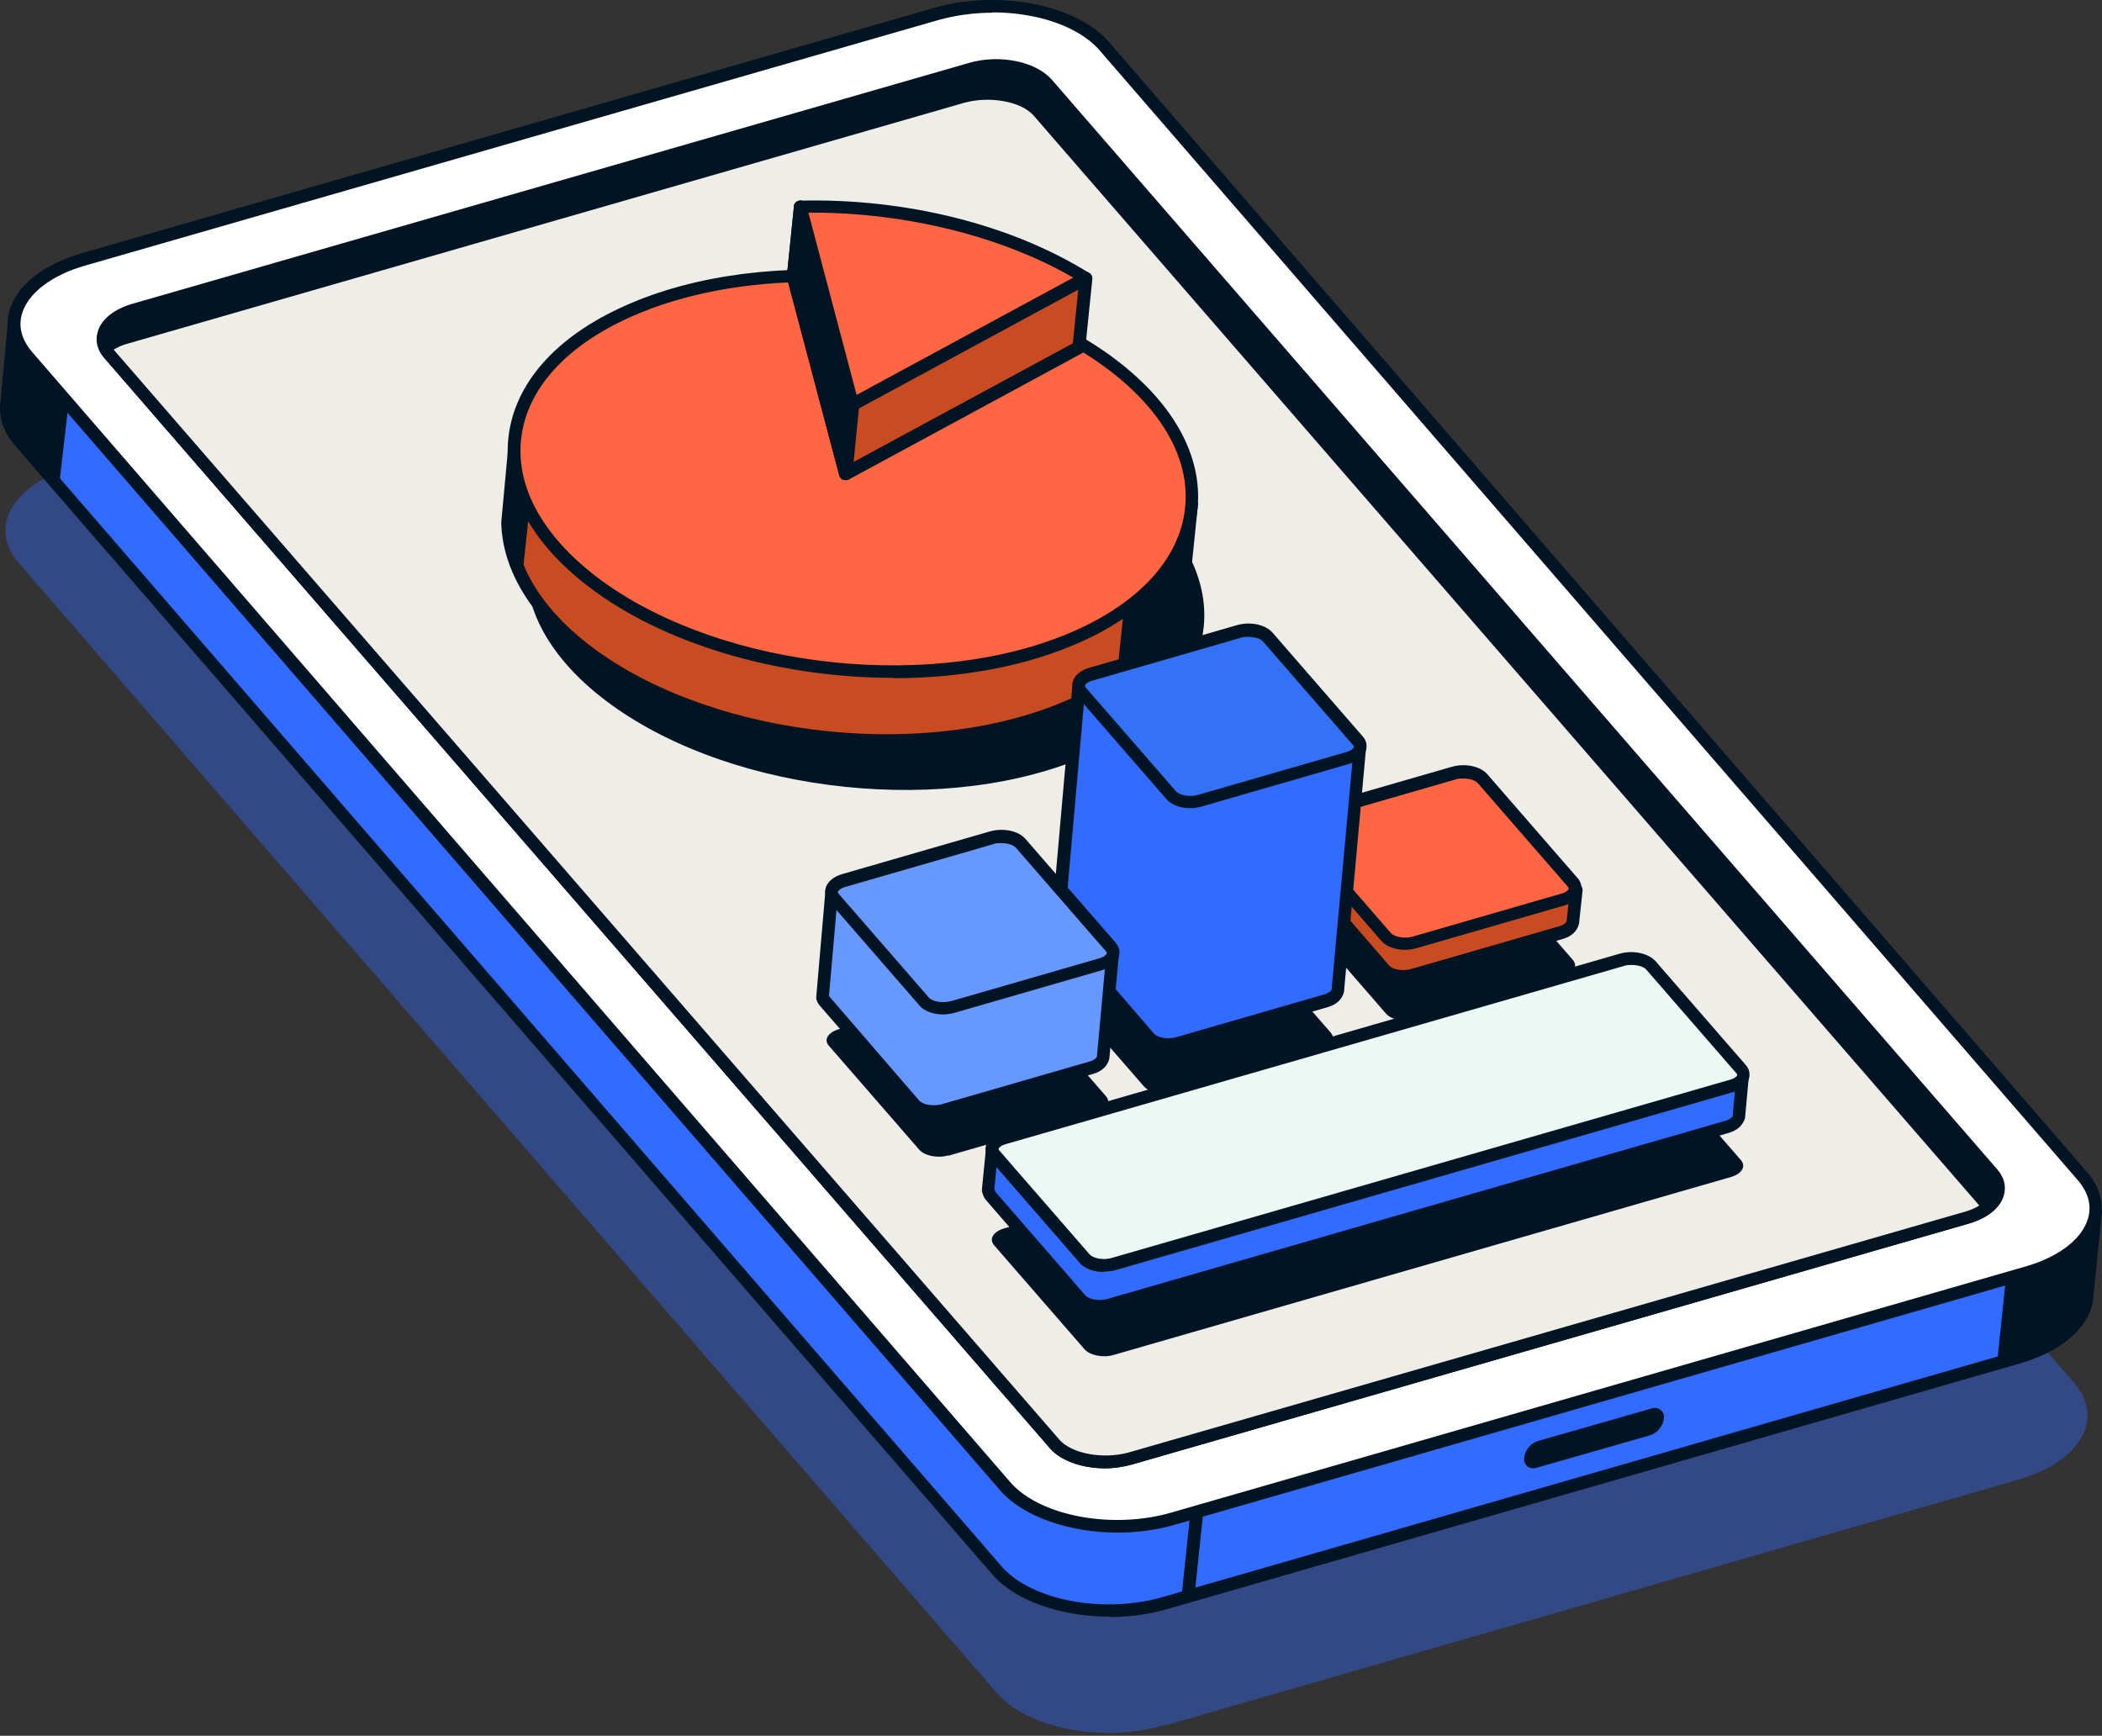 <svg width="471" height="389" viewBox="0 0 471 389" fill="none" xmlns="http://www.w3.org/2000/svg">
<rect x="0" y="0" width="471" height="389" fill="#333333" stroke="none"/>
<path opacity="0.4" d="M261.022 386.688L452.237 331.594C466.116 327.636 471.747 317.9 464.767 309.905L245.636 56.678C238.736 48.683 221.843 45.438 208.043 49.475L16.749 104.49C2.87 108.448 -2.761 118.184 4.218 126.179L223.35 379.406C230.25 387.401 247.143 390.646 260.943 386.609L261.022 386.688Z" fill="#326BFF"/>
<path d="M1.284 91.032L3.346 70.689L37.529 71.005L207.964 22.007C221.844 18.049 238.657 21.215 245.557 29.21L439.072 252.831L469.447 271.671L467.464 291.461C466.433 296.764 461.04 301.593 452.158 304.126L260.943 359.22C247.064 363.178 230.25 360.012 223.35 352.017L4.219 98.711C2.077 96.257 1.284 93.645 1.364 91.032H1.205H1.284Z" fill="#326BFF"/>
<path d="M467.544 291.855L469.526 272.066L460.009 266.129L450.492 276.736L447.558 304.758L448.192 305.629L452.237 304.441C461.04 301.908 466.513 297.001 467.544 291.776V291.855Z" fill="#001423"/>
<path d="M4.219 98.315C2.077 95.861 1.284 93.249 1.364 90.636H1.205L3.267 70.293L37.449 70.609L61.956 63.565L199.637 195.283L246.826 327.636L242.86 360.17C234.692 359.22 227.237 356.291 223.271 351.621L4.219 98.315Z" fill="#326BFF"/>
<path d="M15.401 90.08L19.129 71.953L3.425 71.795L1.363 92.138H1.522C1.363 94.751 2.236 97.363 4.377 99.817L13.18 109.395L15.401 90.16V90.08Z" fill="#001423"/>
<path d="M248.65 362.307C237.943 362.307 227.553 358.824 222.398 352.887L3.187 99.66C0.967 97.048 -0.144 94.12 0.015 90.953L1.918 70.609C1.918 69.897 2.632 69.264 3.346 69.343L37.37 69.66L207.647 20.582C222.002 16.465 239.529 19.869 246.746 28.26L440.102 251.723L470.319 270.484C470.795 270.8 471.033 271.275 470.953 271.829L468.971 291.619C468.971 291.619 468.971 291.935 468.891 292.015C467.622 297.951 461.595 302.938 452.633 305.551L261.418 360.645C257.294 361.832 252.932 362.386 248.57 362.386L248.65 362.307ZM2.87 91.191C2.791 93.565 3.584 95.782 5.329 97.84L224.46 351.066C231.043 358.666 247.301 361.753 260.625 357.874L451.84 302.78C459.85 300.484 465.164 296.131 466.116 291.223C466.116 291.223 466.116 291.144 466.116 291.065L468.019 272.463L438.357 254.098C438.357 254.098 438.119 253.94 438.04 253.781L244.605 30.16C238.022 22.561 221.843 19.473 208.44 23.352L38.004 72.43C38.004 72.43 37.687 72.43 37.608 72.43L4.694 72.114L2.87 91.112V91.191Z" fill="#001423"/>
<path d="M266.335 357.874C266.335 357.874 266.256 357.874 266.177 357.874C265.384 357.794 264.829 357.082 264.908 356.29L267.842 328.268C267.922 327.477 268.635 327.002 269.429 327.002C270.222 327.081 270.777 327.794 270.697 328.585L267.763 356.607C267.763 357.319 267.049 357.874 266.335 357.874Z" fill="#001423"/>
<path d="M262.846 340.38L454.061 285.286C467.94 281.328 473.571 271.591 466.591 263.596L247.46 10.37C240.56 2.375 223.667 -0.871 209.867 3.166L18.653 58.181C4.774 62.139 -0.857 71.876 6.122 79.871L225.253 333.097C232.153 341.092 249.046 344.338 262.846 340.301V340.38Z" fill="#6798FF"/>
<path d="M262.846 339.825L454.061 284.731C467.94 280.773 473.571 271.037 466.591 263.042L247.46 9.815C240.56 1.82 223.667 -1.425 209.867 2.612L18.653 57.627C4.774 61.584 -0.857 71.321 6.122 79.316L225.253 332.542C232.153 340.537 249.046 343.783 262.846 339.746V339.825Z" fill="url(#paint0_linear_1948_685)"/>
<path d="M250.474 343.467C239.767 343.467 229.378 339.984 224.143 334.047L5.012 80.821C1.998 77.417 1.046 73.38 2.156 69.501C3.822 63.881 9.691 59.29 18.256 56.757L209.392 1.742C223.747 -2.374 241.274 1.029 248.491 9.42L467.623 262.647C470.636 266.051 471.588 270.088 470.478 273.887C468.812 279.507 462.943 284.099 454.378 286.632L263.163 341.726C259.039 342.913 254.677 343.467 250.394 343.467H250.474ZM222.398 2.85C218.274 2.85 214.15 3.404 210.185 4.512L19.049 59.527C11.594 61.664 6.28 65.701 4.932 70.293C4.06 73.222 4.853 76.15 7.232 78.921L226.364 332.147C232.946 339.747 249.205 342.834 262.529 338.955L453.743 283.861C461.278 281.724 466.512 277.687 467.861 273.096C468.733 270.167 467.94 267.238 465.561 264.467L246.35 11.241C241.67 5.858 232.233 2.771 222.398 2.771V2.85Z" fill="#001423"/>
<path d="M253.329 326.844L440.816 272.858C447.081 271.037 449.619 266.683 446.447 263.042L234.532 18.761C231.439 15.119 223.825 13.694 217.56 15.515L30.073 69.501C23.808 71.321 21.27 75.675 24.442 79.316L236.356 323.598C239.449 327.239 247.063 328.664 253.329 326.844Z" fill="#001423"/>
<path d="M247.619 329.062C242.543 329.062 237.706 327.399 235.247 324.55L23.332 80.189C21.826 78.447 21.27 76.389 21.905 74.331C22.698 71.561 25.553 69.265 29.677 68.078L217.164 14.092C223.985 12.113 232.075 13.775 235.643 17.812L447.558 262.094C449.065 263.835 449.62 265.894 448.985 267.952C448.192 270.722 445.337 273.018 441.213 274.205L253.726 328.191C251.743 328.745 249.681 329.062 247.619 329.062ZM223.192 16.15C221.447 16.15 219.623 16.387 217.958 16.862L30.47 70.848C27.377 71.719 25.157 73.381 24.602 75.202C24.284 76.231 24.602 77.339 25.474 78.368L237.388 322.65C240.164 325.816 247.223 327.083 252.933 325.5L440.42 271.514C443.513 270.643 445.734 268.981 446.289 267.16C446.606 266.131 446.289 265.023 445.417 263.994L233.502 19.712C231.599 17.496 227.475 16.15 223.192 16.15Z" fill="#001423"/>
<path d="M215.657 21.69C221.923 19.869 229.536 21.373 232.63 24.936L444.544 269.217C444.94 269.613 445.178 270.088 445.416 270.484C444.227 271.434 442.72 272.225 440.816 272.779L253.329 326.765C247.064 328.586 239.45 327.082 236.357 323.52L24.443 79.317C24.046 78.921 23.808 78.446 23.57 78.051C24.76 77.101 26.267 76.309 28.17 75.755L215.657 21.69Z" fill="#EFEDE7"/>
<path d="M247.619 329.061C242.543 329.061 237.705 327.399 235.247 324.549L23.332 80.188C22.936 79.713 22.539 79.159 22.301 78.605C21.984 78.051 22.143 77.26 22.698 76.864C24.125 75.755 25.791 74.885 27.853 74.251L215.261 20.266C222.081 18.287 230.25 19.949 233.74 23.986L445.654 268.268C446.051 268.743 446.447 269.297 446.685 269.851C447.003 270.405 446.844 271.197 446.289 271.592C444.861 272.701 443.196 273.571 441.134 274.205L253.646 328.19C251.664 328.745 249.602 329.061 247.54 329.061H247.619ZM25.474 78.368L237.388 322.649C240.164 325.816 247.222 327.082 252.933 325.499L440.42 271.513C441.53 271.197 442.641 270.722 443.513 270.168L231.599 25.886C228.823 22.72 221.764 21.453 216.054 23.036L28.567 77.022C27.377 77.339 26.346 77.814 25.474 78.368Z" fill="#001423"/>
<path d="M341.521 326.845C341.362 328.27 342.71 329.378 344.138 328.982L369.596 321.699C371.341 321.225 372.61 319.641 372.848 317.821C373.006 316.317 371.658 315.208 370.231 315.604L344.772 322.887C343.027 323.362 341.679 324.945 341.521 326.766V326.845Z" fill="#001423"/>
<path d="M244.288 169.08C212.96 183.091 164.899 178.104 137.062 157.998C109.224 137.892 112.079 110.266 143.486 96.255C174.813 82.244 222.874 87.231 250.712 107.337C278.549 127.443 275.694 155.069 244.288 169.08Z" fill="#001423"/>
<path d="M266.811 113.592L260.228 110.425C257.056 105.518 252.535 100.768 246.429 96.335C218.591 76.229 170.609 71.242 139.202 85.253C129.844 89.448 123.023 94.91 118.82 100.926L115.251 100.61L113.744 117.075C113.982 127.286 120.247 137.972 132.778 147.076C160.616 167.182 208.598 172.169 240.005 158.158C257.056 150.558 264.115 139.476 265.463 126.574L266.811 113.671V113.592Z" fill="#C94B21"/>
<path d="M250.077 152.461C259.991 145.416 264.511 136.551 265.542 126.577L266.891 113.674L260.308 110.508C258.88 108.37 257.215 106.233 255.232 104.096L250.156 152.54L250.077 152.461Z" fill="#001423"/>
<path d="M122.231 81.453C117.552 84.619 121.517 96.889 118.821 100.689L115.252 100.372L113.745 116.837C113.745 116.837 112.635 125.307 116.838 130.848L122.152 81.453H122.231Z" fill="#001423"/>
<path d="M198.684 167.421C174.495 167.421 149.354 160.693 131.985 148.186C119.534 139.162 112.554 128.159 112.316 117.077L113.982 99.029L118.185 99.425C122.785 93.171 129.685 87.947 138.726 83.91C170.45 69.74 219.146 74.806 247.38 95.071C253.249 99.346 257.928 104.095 261.339 109.161L268.476 112.644L267.049 126.576C265.542 141.378 256.897 152.065 240.718 159.268C228.505 164.73 213.832 167.342 198.764 167.342L198.684 167.421ZM116.599 102.195L115.251 117.156C115.489 127.13 122.071 137.421 133.73 145.811C161.171 165.601 208.598 170.509 239.528 156.735C254.677 149.927 262.766 140.033 264.114 126.338L265.304 114.386L259.276 111.457L259.039 111.14C255.787 106.153 251.266 101.562 245.635 97.446C218.194 77.656 170.767 72.748 139.837 86.522C130.954 90.48 124.292 95.625 120.009 101.72L119.534 102.433L116.599 102.116V102.195Z" fill="#001423"/>
<path d="M241.591 142.565C210.264 156.576 162.203 151.589 134.365 131.483C106.528 111.377 109.383 83.75 140.789 69.739C172.116 55.728 220.178 60.715 248.015 80.822C275.853 100.928 272.998 128.554 241.591 142.565Z" fill="#FF6642"/>
<path opacity="0.9" d="M241.591 142.565C210.264 156.576 162.203 151.589 134.365 131.483C106.528 111.377 109.383 83.75 140.789 69.739C172.116 55.728 220.178 60.715 248.015 80.822C275.853 100.928 272.998 128.554 241.591 142.565Z" fill="#FF6642"/>
<path d="M200.192 151.905C176.003 151.905 150.862 145.176 133.493 132.669C119.614 122.616 112.635 110.426 113.904 98.236C115.173 86.045 124.452 75.438 140.155 68.472C171.879 54.303 220.575 59.29 248.73 79.634C262.609 89.687 269.588 101.956 268.319 114.146C267.05 126.337 257.771 136.865 242.068 143.91C229.854 149.372 215.182 151.984 200.113 151.984L200.192 151.905ZM182.189 63.169C167.517 63.169 153.241 65.702 141.345 71.005C126.673 77.576 117.949 87.312 116.759 98.473C115.569 109.634 122.152 120.954 135.159 130.374C162.6 150.163 210.027 155.071 240.957 141.298C255.63 134.728 264.354 124.991 265.543 113.83C266.733 102.669 260.15 91.349 247.143 81.929C230.251 69.739 205.744 63.169 182.189 63.169Z" fill="#001423"/>
<path d="M191.626 53.512L179.254 46.309L177.668 61.824L189.406 106.152L241.75 77.814L243.336 62.298L191.626 53.512Z" fill="#C94B21"/>
<path d="M189.405 107.577C189.405 107.577 189.009 107.577 188.85 107.498C188.454 107.34 188.136 106.944 188.057 106.548L176.319 62.22C176.319 62.22 176.319 61.903 176.319 61.745L177.906 46.23C177.906 45.755 178.223 45.359 178.699 45.121C179.095 44.884 179.65 44.884 180.047 45.121L192.181 52.166L243.574 60.953C244.287 61.111 244.843 61.745 244.763 62.536L243.177 78.051C243.177 78.526 242.86 78.922 242.463 79.159L190.119 107.498C190.119 107.498 189.643 107.656 189.405 107.656V107.577ZM179.174 61.745L190.357 104.015L240.401 76.943L241.749 63.486L191.388 54.937C191.388 54.937 191.071 54.858 190.912 54.779L180.443 48.684L179.095 61.745H179.174Z" fill="#001423"/>
<path d="M195.275 78.763L192.657 53.67L191.626 53.512L179.254 46.309L177.668 61.824L189.406 106.152L190.992 90.637L195.275 78.763Z" fill="#001423"/>
<path d="M189.405 107.577C188.771 107.577 188.216 107.181 188.057 106.548L176.319 62.22C176.319 62.22 176.319 61.903 176.319 61.745L177.906 46.23C177.906 45.755 178.223 45.359 178.699 45.121C179.095 44.884 179.65 44.884 180.047 45.121L192.181 52.166L192.974 52.325C193.609 52.404 194.085 52.958 194.164 53.591L196.781 78.605C196.781 78.605 196.781 79.001 196.781 79.239L192.498 91.112L190.992 106.311C190.992 107.023 190.357 107.498 189.643 107.577C189.643 107.577 189.643 107.577 189.564 107.577H189.405ZM179.174 61.745L188.85 98.157L189.643 90.479L193.926 78.605L191.467 54.937C191.467 54.937 191.15 54.858 190.992 54.779L180.523 48.684L179.174 61.745Z" fill="#001423"/>
<path d="M190.992 90.634L243.336 62.295C225.808 51.372 202.016 45.831 179.254 46.306L190.992 90.634Z" fill="#FF6642"/>
<path opacity="0.9" d="M190.992 90.636L243.336 62.297C225.808 51.374 202.016 45.833 179.254 46.307L190.992 90.636Z" fill="#FF6642"/>
<path d="M190.992 92.058C190.992 92.058 190.595 92.058 190.437 91.979C190.04 91.821 189.723 91.425 189.643 91.029L177.906 46.701C177.826 46.305 177.906 45.83 178.144 45.514C178.382 45.197 178.778 44.959 179.254 44.959C203.047 44.405 226.681 50.342 244.05 61.187C244.446 61.424 244.763 61.899 244.684 62.453C244.684 62.928 244.367 63.403 243.97 63.641L191.626 91.979C191.626 91.979 191.15 92.138 190.912 92.138L190.992 92.058ZM181.157 47.73L191.943 88.496L240.481 62.216C224.619 53.034 203.126 47.651 182.03 47.651H181.157V47.73Z" fill="#001423"/>
<path d="M317.094 228.451L350.245 218.873C352.624 218.16 353.655 216.498 352.386 215.073L332.162 191.801C330.973 190.455 328.038 189.822 325.659 190.534L292.508 200.112C290.128 200.825 289.097 202.487 290.366 203.912L310.59 227.184C311.78 228.53 314.714 229.163 317.094 228.451Z" fill="#001423"/>
<path d="M353.179 199.479L290.287 185.23L289.573 193.225C289.573 193.225 289.732 193.78 289.97 194.096L310.194 217.369C311.383 218.714 314.318 219.348 316.697 218.635L349.848 209.057C351.355 208.661 352.228 207.791 352.386 206.92L353.179 199.558V199.479Z" fill="#C94B21"/>
<path d="M315.666 191.564L312.811 219.27C314.079 219.586 315.507 219.586 316.776 219.27L349.927 209.692C351.434 209.296 352.307 208.425 352.465 207.554L353.258 200.193L315.666 191.644V191.564Z" fill="#C94B21"/>
<path d="M314.476 220.299C312.256 220.299 310.193 219.586 309.083 218.241L288.859 194.968C288.463 194.493 288.304 194.018 288.146 193.543C288.146 193.385 288.146 193.227 288.146 193.069L288.859 185.074C288.859 184.678 289.097 184.282 289.414 184.045C289.732 183.807 290.128 183.728 290.604 183.807L353.496 198.055C354.21 198.214 354.686 198.847 354.607 199.639L353.814 207C353.417 208.663 352.148 209.85 350.245 210.404L317.093 219.982C316.221 220.22 315.349 220.299 314.476 220.299ZM291.001 192.91L311.225 216.341C311.938 217.212 314.238 217.766 316.3 217.133L349.452 207.554C350.483 207.238 350.958 206.763 351.038 206.446L351.672 200.509L291.556 186.894L291.001 192.831V192.91Z" fill="#001423"/>
<path d="M317.411 211.115L350.562 201.537C352.941 200.824 353.973 199.162 352.704 197.737L332.48 174.465C331.29 173.119 328.356 172.486 325.976 173.198L292.825 182.776C290.446 183.489 289.415 185.151 290.684 186.576L310.908 209.848C312.097 211.194 315.032 211.827 317.411 211.115Z" fill="#FF6642"/>
<path opacity="0.9" d="M317.094 210.482L350.245 200.904C352.624 200.192 353.655 198.529 352.386 197.104L332.162 173.832C330.973 172.486 328.038 171.853 325.659 172.565L292.508 182.144C290.128 182.856 289.097 184.518 290.366 185.943L310.59 209.216C311.78 210.561 314.714 211.195 317.094 210.482Z" fill="#FF6642"/>
<path d="M314.873 212.858C312.652 212.858 310.59 212.146 309.48 210.8L289.256 187.527C288.463 186.657 288.225 185.548 288.542 184.44C288.939 183.095 290.287 181.986 292.111 181.432L325.262 171.854C328.276 170.983 331.686 171.696 333.273 173.516L353.496 196.789C354.29 197.66 354.528 198.768 354.21 199.876C353.814 201.222 352.465 202.33 350.641 202.884L317.49 212.462C316.618 212.7 315.745 212.858 314.873 212.858ZM327.8 174.466C327.245 174.466 326.611 174.466 326.055 174.704L292.904 184.282C291.715 184.599 291.318 185.153 291.239 185.39C291.239 185.39 291.239 185.548 291.397 185.786L311.621 209.058C312.335 209.929 314.635 210.483 316.697 209.85L349.848 200.272C351.038 199.955 351.434 199.401 351.514 199.164C351.514 199.164 351.514 199.005 351.355 198.768L331.131 175.495C330.576 174.862 329.307 174.466 327.88 174.466H327.8Z" fill="#001423"/>
<path d="M249.522 303.649L387.917 263.754C390.296 263.041 391.327 261.379 390.058 259.954L369.834 236.682C368.645 235.336 365.71 234.703 363.331 235.415L224.936 275.311C222.557 276.023 221.526 277.685 222.795 279.11L243.019 302.383C244.209 303.728 247.143 304.362 249.522 303.649Z" fill="#001423"/>
<path d="M390.455 241.035L381.017 239.452L368.962 225.6C367.772 224.254 364.838 223.621 362.458 224.333L291.477 244.835L222.319 257.184L221.367 266.762C221.367 266.762 221.526 267.632 221.843 268.028L242.067 291.301C243.257 292.646 246.191 293.28 248.57 292.567L386.965 252.672C388.393 252.276 389.186 251.563 389.503 250.693L390.375 241.114L390.455 241.035Z" fill="#326BFF"/>
<path d="M221.446 266.842C221.446 266.842 221.605 267.713 221.922 268.109L242.146 291.381C242.78 292.094 243.97 292.648 245.239 292.806L247.063 273.729L243.018 253.623L222.398 257.264L221.446 266.842Z" fill="#326BFF"/>
<path d="M246.509 294.23C244.288 294.23 242.226 293.518 241.116 292.172L220.892 268.9C220.337 268.266 220.099 267.237 220.02 266.921C220.02 266.762 220.02 266.683 220.02 266.525L220.971 256.947C220.971 256.313 221.526 255.759 222.161 255.68L291.319 243.332L362.142 222.909C365.156 222.038 368.566 222.75 370.152 224.571L381.81 238.028L390.693 239.532C391.407 239.69 391.962 240.324 391.883 241.036L391.01 250.614C390.455 252.276 389.266 253.305 387.441 253.86L249.047 293.755C248.174 293.993 247.302 294.072 246.43 294.072L246.509 294.23ZM222.875 266.604C222.875 266.604 223.033 267 223.033 267.079L243.178 290.272C243.892 291.143 246.271 291.697 248.254 291.064L386.648 251.168C387.6 250.852 388.076 250.456 388.235 250.139L388.948 242.223L380.859 240.799C380.859 240.799 380.224 240.561 379.986 240.324L367.931 226.471C367.218 225.6 364.838 225.046 362.856 225.679L291.874 246.181L223.588 258.372L222.795 266.683L222.875 266.604Z" fill="#001423"/>
<path d="M249.522 283.307L387.917 243.412C390.296 242.699 391.327 241.037 390.058 239.612L369.834 216.34C368.645 214.994 365.71 214.361 363.331 215.073L224.936 254.969C222.557 255.681 221.526 257.344 222.795 258.768L243.019 282.041C244.209 283.387 247.143 284.02 249.522 283.307Z" fill="#42BA91"/>
<path opacity="0.9" d="M249.047 283.307L387.441 243.412C389.821 242.699 390.852 241.037 389.583 239.612L369.359 216.34C368.169 214.994 365.235 214.361 362.855 215.073L224.461 254.969C222.082 255.681 221.051 257.344 222.319 258.768L242.543 282.041C243.733 283.387 246.667 284.02 249.047 283.307Z" fill="url(#paint1_linear_1948_685)"/>
<path d="M247.302 285.049C245.081 285.049 243.019 284.336 241.909 282.99L221.685 259.718C220.892 258.768 220.654 257.739 220.971 256.631C221.367 255.285 222.716 254.177 224.54 253.623L362.935 213.727C365.948 212.856 369.359 213.648 370.945 215.389L391.169 238.662C391.962 239.533 392.2 240.641 391.882 241.749C391.486 243.095 390.138 244.203 388.313 244.757L249.919 284.653C249.046 284.89 248.174 284.969 247.302 284.969V285.049ZM365.552 216.26C364.997 216.26 364.362 216.26 363.807 216.498L225.412 256.393C224.223 256.71 223.826 257.264 223.747 257.422C223.747 257.422 223.747 257.581 223.905 257.818L244.129 281.091C244.843 281.961 247.222 282.516 249.205 281.882L387.6 241.987C388.789 241.67 389.186 241.116 389.265 240.958C389.265 240.958 389.265 240.799 389.107 240.562L368.883 217.289C368.328 216.656 367.059 216.26 365.631 216.26H365.552Z" fill="#001423"/>
<path d="M262.846 244.759L295.998 235.181C298.377 234.469 299.408 232.807 298.139 231.382L277.915 208.109C276.726 206.764 273.791 206.13 271.412 206.843L238.261 216.421C235.881 217.133 234.85 218.796 236.119 220.22L256.343 243.493C257.533 244.839 260.467 245.472 262.846 244.759Z" fill="#001423"/>
<path d="M304.721 167.657L241.829 153.408L236.991 208.344C236.991 208.344 237.15 208.898 237.388 209.215L257.612 232.487C258.801 233.833 261.736 234.466 264.115 233.754L297.266 224.175C298.773 223.78 299.646 222.909 299.804 222.038L304.721 167.657Z" fill="#326BFF"/>
<path d="M266.494 158.87L259.674 233.516C261.022 233.912 262.608 233.991 264.036 233.516L297.187 223.938C298.694 223.542 299.566 222.672 299.725 221.801L304.642 167.419L266.415 158.791L266.494 158.87Z" fill="#326BFF"/>
<path d="M261.815 235.576C259.594 235.576 257.532 234.863 256.422 233.517L236.198 210.245C235.802 209.77 235.643 209.295 235.484 208.82C235.484 208.662 235.484 208.503 235.484 208.345L240.322 153.409C240.322 153.014 240.56 152.618 240.877 152.38C241.195 152.143 241.591 152.064 242.067 152.143L304.959 166.391C305.673 166.55 306.149 167.183 306.07 167.895L301.152 222.277C300.756 223.939 299.487 225.127 297.584 225.681L264.432 235.259C263.56 235.496 262.687 235.576 261.815 235.576ZM238.339 208.187L258.563 231.618C259.277 232.488 261.577 233.042 263.639 232.409L296.79 222.831C297.821 222.514 298.297 222.04 298.377 221.723L303.214 168.766L243.098 155.151L238.419 208.108L238.339 208.187Z" fill="#001423"/>
<path d="M268.953 179.375L302.104 169.797C304.483 169.084 305.515 167.422 304.246 165.997L284.022 142.725C282.832 141.379 279.898 140.746 277.518 141.458L244.367 151.036C241.988 151.749 240.957 153.411 242.226 154.836L262.45 178.108C263.639 179.454 266.574 180.087 268.953 179.375Z" fill="#42BA91"/>
<path opacity="0.9" d="M268.953 179.375L302.104 169.797C304.483 169.084 305.515 167.422 304.246 165.997L284.022 142.725C282.832 141.379 279.898 140.746 277.518 141.458L244.367 151.036C241.988 151.749 240.957 153.411 242.226 154.836L262.45 178.108C263.639 179.454 266.574 180.087 268.953 179.375Z" fill="#326BFF"/>
<path d="M266.732 181.114C264.512 181.114 262.45 180.401 261.339 179.056L241.115 155.783C240.322 154.913 240.084 153.804 240.402 152.696C240.798 151.35 242.146 150.242 243.971 149.688L277.122 140.11C280.136 139.239 283.546 139.952 285.132 141.772L305.356 165.045C306.149 165.915 306.387 167.024 306.07 168.132C305.673 169.478 304.325 170.586 302.501 171.14L269.349 180.718C268.477 180.956 267.605 181.114 266.732 181.114ZM279.66 142.722C279.104 142.722 278.47 142.722 277.915 142.96L244.764 152.538C243.574 152.854 243.177 153.409 243.098 153.646C243.098 153.646 243.098 153.804 243.257 154.042L263.481 177.314C264.194 178.185 266.574 178.739 268.556 178.106L301.708 168.528C302.897 168.211 303.294 167.657 303.373 167.419C303.373 167.419 303.373 167.261 303.215 167.024L282.991 143.751C282.436 143.118 281.167 142.722 279.739 142.722H279.66Z" fill="#001423"/>
<path d="M212.485 259.006L245.636 249.428C248.016 248.715 249.047 247.053 247.778 245.628L227.554 222.356C226.364 220.931 223.43 220.377 221.051 221.089L187.899 230.667C185.52 231.38 184.489 233.042 185.758 234.388L205.982 257.66C207.171 259.006 210.106 259.639 212.485 258.927V259.006Z" fill="#001423"/>
<path d="M249.284 213.885L186.392 199.637L184.33 223.542C184.33 223.542 184.489 224.097 184.727 224.413L204.95 247.686C206.14 249.031 209.075 249.665 211.454 248.952L244.605 239.374C246.112 238.978 246.984 238.108 247.143 237.237L249.284 213.964V213.885Z" fill="#6798FF"/>
<path d="M211.93 205.494L208.599 249.189C209.55 249.189 210.502 249.189 211.454 248.952L244.605 239.374C246.112 238.978 246.984 238.107 247.143 237.237L249.284 213.964L211.93 205.494Z" fill="#6798FF"/>
<path d="M209.233 250.616C207.012 250.616 204.95 249.903 203.84 248.558L183.616 225.285C183.22 224.81 183.061 224.335 182.902 223.86C182.902 223.702 182.902 223.544 182.902 223.386L184.964 199.48C184.964 199.084 185.202 198.688 185.52 198.451C185.837 198.213 186.233 198.134 186.709 198.213L249.601 212.462C250.315 212.62 250.791 213.253 250.712 213.966L248.57 237.238C248.174 238.901 246.905 240.088 245.002 240.642L211.85 250.22C210.978 250.458 210.105 250.616 209.233 250.616ZM185.757 223.227L205.981 246.658C206.695 247.529 209.074 248.004 211.057 247.45L244.208 237.871C245.239 237.555 245.715 237.08 245.795 236.763L247.777 214.916L187.661 201.3L185.757 223.148V223.227Z" fill="#001423"/>
<path d="M213.515 225.599L246.667 216.021C249.046 215.309 250.077 213.646 248.808 212.222L228.584 188.949C227.395 187.603 224.46 186.97 222.081 187.683L188.93 197.261C186.55 197.973 185.519 199.635 186.788 201.06L207.012 224.333C208.202 225.678 211.136 226.312 213.515 225.599Z" fill="#6798FF"/>
<path opacity="0.9" d="M213.515 225.597L246.667 216.019C249.046 215.307 250.077 213.644 248.808 212.22L228.584 188.947C227.395 187.601 224.46 186.968 222.081 187.681L188.93 197.259C186.55 197.971 185.519 199.634 186.788 201.058L207.012 224.331C208.202 225.677 211.136 226.31 213.515 225.597Z" fill="#6798FF"/>
<path d="M211.374 227.342C209.153 227.342 207.091 226.63 205.981 225.284L185.757 202.012C184.964 201.141 184.726 200.033 185.043 198.925C185.44 197.579 186.788 196.471 188.612 195.917L221.763 186.338C224.777 185.468 228.187 186.18 229.774 188.001L249.997 211.273C250.791 212.223 251.029 213.252 250.711 214.36C250.315 215.706 248.966 216.814 247.142 217.368L213.991 226.947C213.119 227.184 212.246 227.342 211.374 227.342ZM224.301 188.951C223.746 188.951 223.112 188.951 222.556 189.188L189.405 198.766C188.295 199.083 187.819 199.637 187.74 199.874C187.74 199.874 187.74 200.033 187.898 200.27L208.122 223.543C208.836 224.413 211.136 224.888 213.198 224.334L246.349 214.756C247.46 214.44 247.935 213.885 248.015 213.648C248.015 213.648 248.015 213.49 247.856 213.252L227.632 189.98C227.077 189.346 225.808 188.951 224.381 188.951H224.301Z" fill="#001423"/>
<defs>
<linearGradient id="paint0_linear_1948_685" x1="147.847" y1="-368.719" x2="240.769" y2="200.168" gradientUnits="userSpaceOnUse">
<stop stop-color="white"/>
<stop offset="1" stop-color="white"/>
</linearGradient>
<linearGradient id="paint1_linear_1948_685" x1="297.663" y1="65.939" x2="306.433" y2="260.274" gradientUnits="userSpaceOnUse">
<stop stop-color="white"/>
<stop offset="1" stop-color="white"/>
</linearGradient>
</defs>
</svg>
